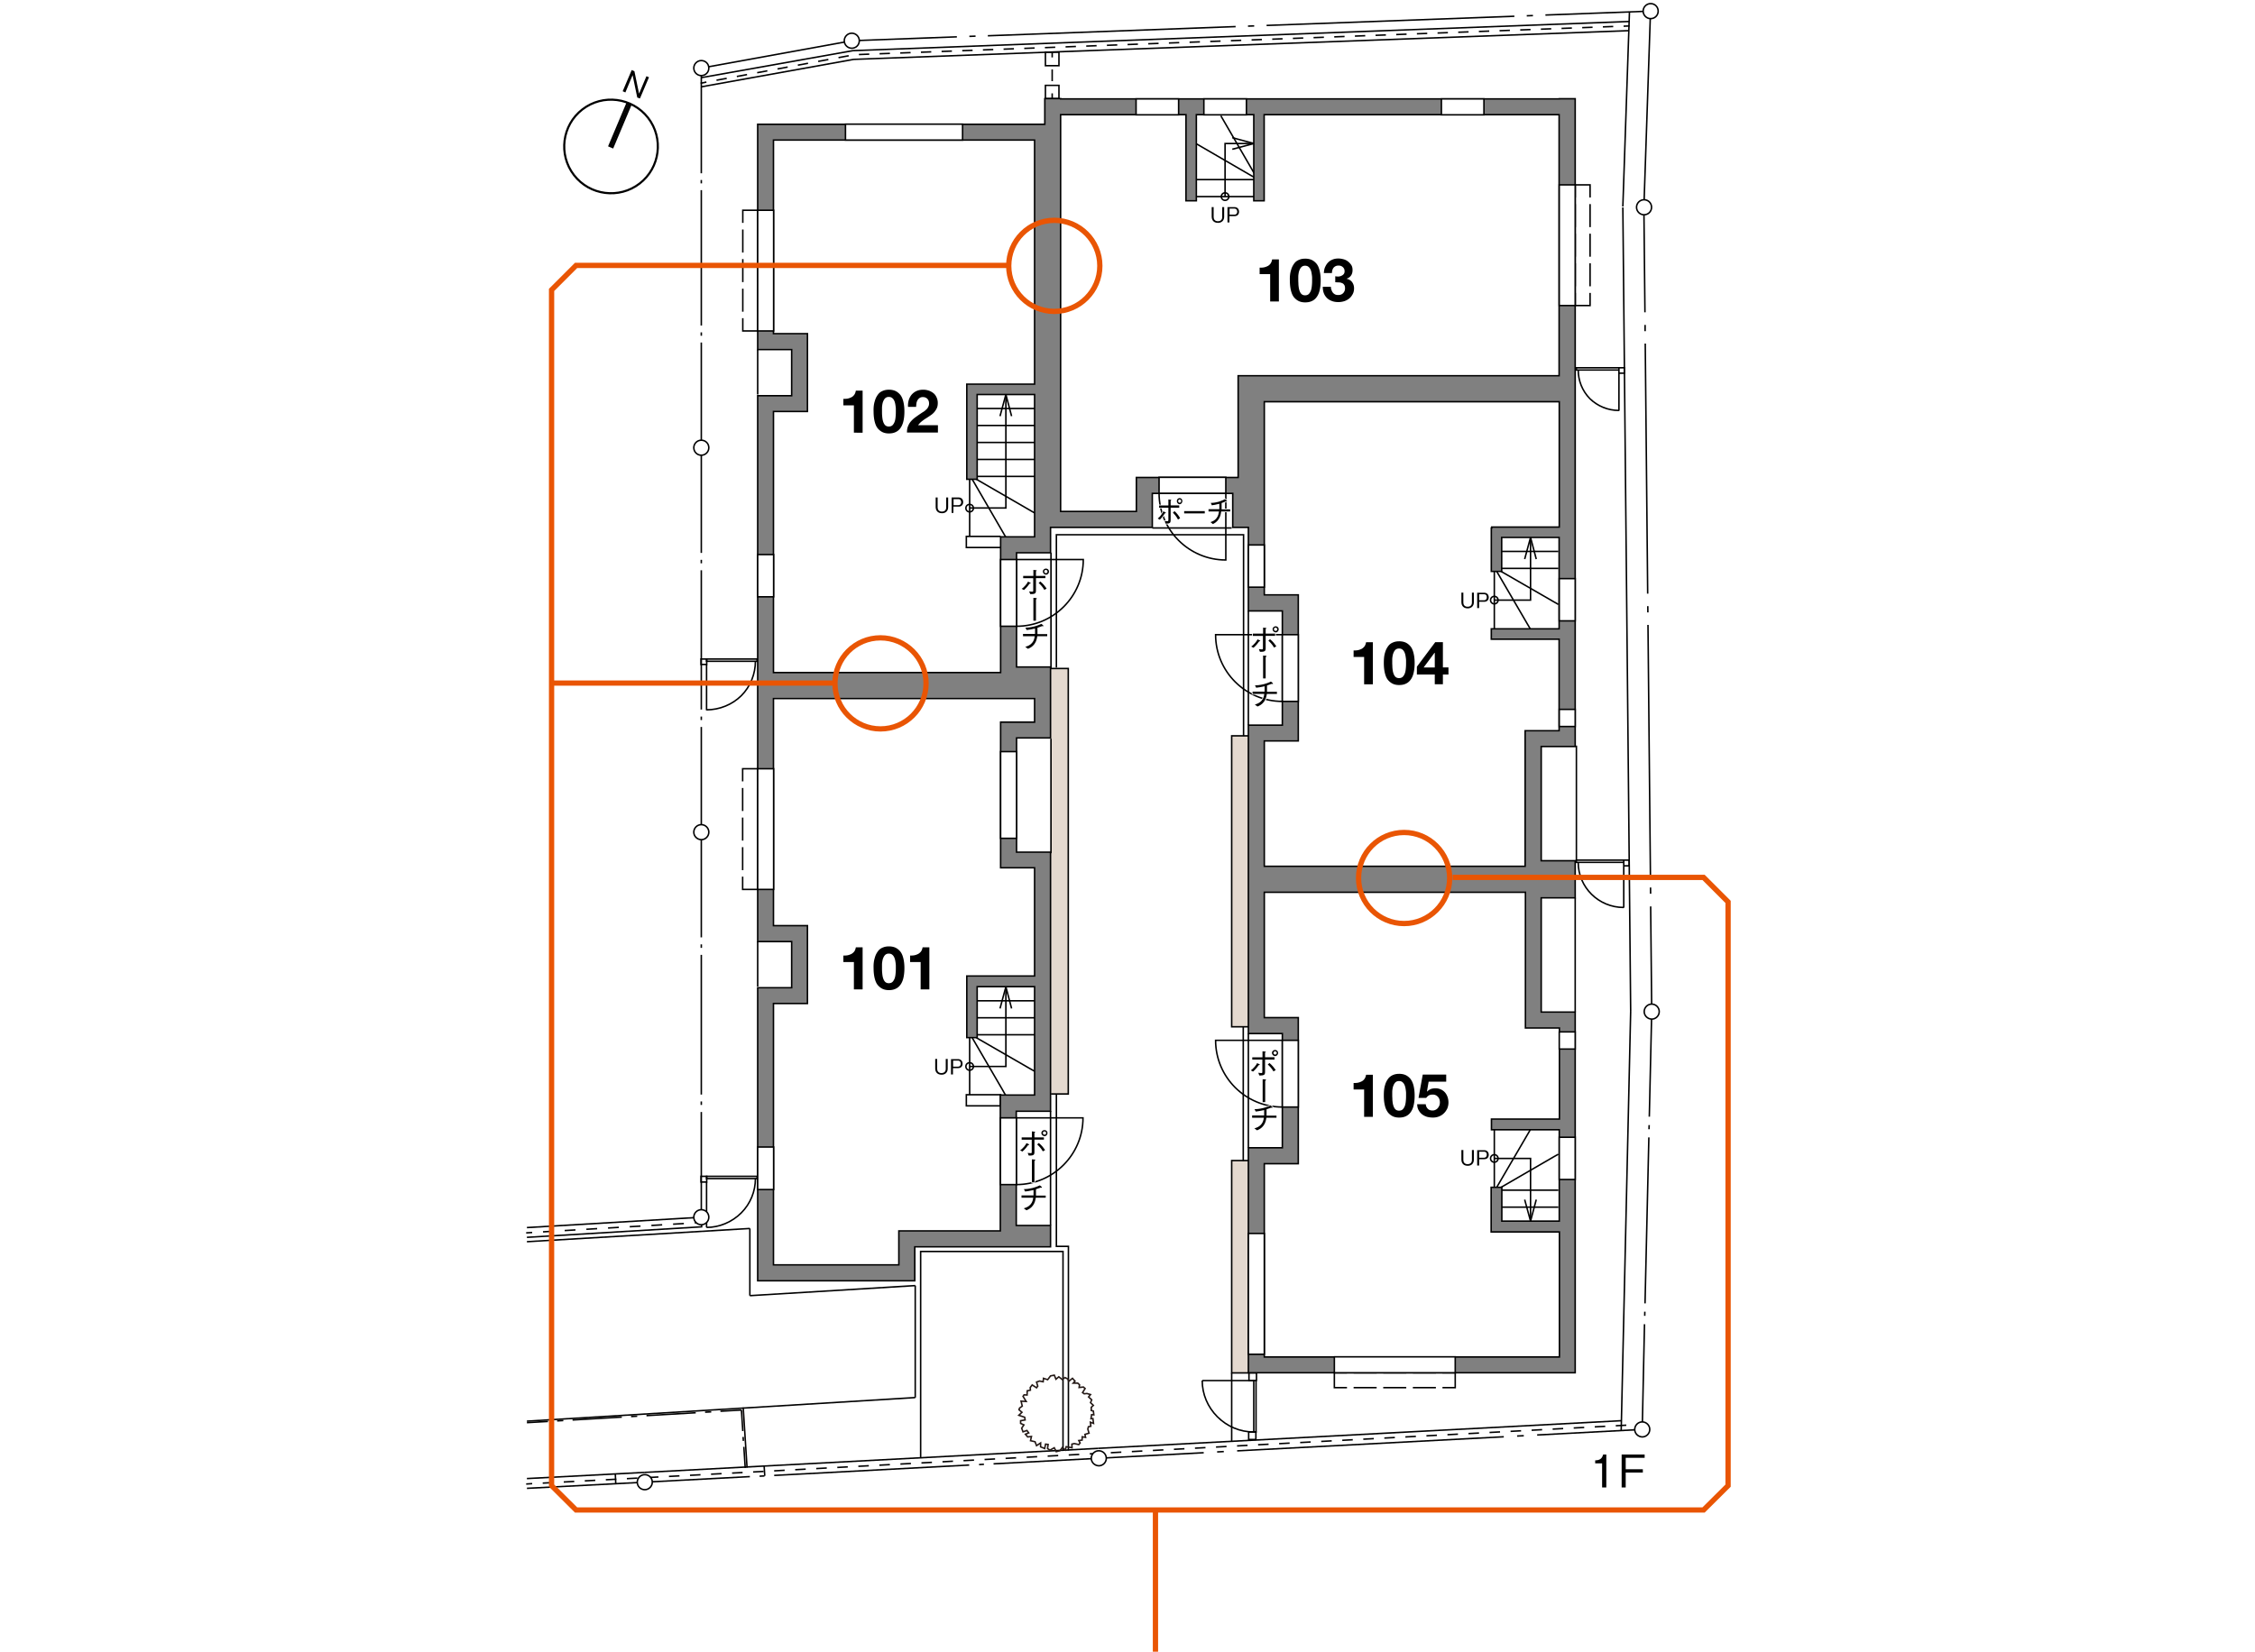 <svg version="1.1" id="レイヤー_1" xmlns="http://www.w3.org/2000/svg" xmlns:xlink="http://www.w3.org/1999/xlink" x="0" y="0" viewBox="0 0 1500 1099" style="enable-background:new 0 0 1500 1099" xml:space="preserve"><style>.st1{fill:none;stroke:#717071;stroke-width:.283;stroke-miterlimit:3.864}.st5{fill:none;stroke:#000;stroke-width:.992}.st6{fill-rule:evenodd;clip-rule:evenodd;fill:none}.st33,.st6,.st8{stroke:#000;stroke-width:.992}.st8{fill:none;stroke-linecap:square}.st33{fill:#fff}.st35{fill:none;stroke:#000;stroke-linecap:square;stroke-dasharray:14.331,5.374}.st35,.st36,.st37{stroke-width:.992}.st36{fill:none;stroke:#000;stroke-linecap:square;stroke-dasharray:14.32,5.37}.st37{fill:#fff;stroke:#fff;stroke-linecap:round;stroke-linejoin:round}.st42,.st43{fill:none;stroke:#e95504;stroke-width:3.516}.st43{stroke:#000;stroke-width:1.417}</style><pattern width="13.1" height="13.7" patternUnits="userSpaceOnUse" id="新規パターンスウォッチ_4" viewBox="0.1 -13.7 13.1 13.7" style="overflow:visible"><path style="fill:none" d="M.1-13.7h13.1V0H.1z"/><path class="st1" d="M3.4-7.3c0-.1.1-.2.1-.3 0-.2-.1-.3-.3-.3-.3 0-.1.6.2.6zM8.5-8.9c.1.1.2.2.2.3v.1-.2M4-13.7c.1.1.2.1.3.1M10.8-12.7l.9.4c-.3 0-.4-.2-.5-.4M7-3.7v-.2C7-4 7-4 6.9-4c.1.1.1.2.1.3zM13.3-3.5c0 .1-.1.1-.1.2h-.1M1.8-1.9l.2-.2v.2M7.3-.4l.2.3v-.2h-.2v.1l.1.1M.2-10.7c0-.1-.1-.1-.1-.1 0-.1.1-.1.1-.1"/></pattern><path d="M699.1 444.8h11.5v283.1h-11.5V444.8zm120.2 44.8h11.5v193.6h-11.5V489.6zm0 282.6h11.5v141.3h-11.5V772.2z" style="fill-rule:evenodd;clip-rule:evenodd;fill:#e4d9cf"/><pattern id="SVGID_1_" xlink:href="#譁ｰ隕上ヱ繧ｿ繝ｼ繝ｳ繧ｹ繧ｦ繧ｩ繝メ_4" patternTransform="matrix(3.5 0 0 3.505 19685.53 16732.965)"/><path style="fill:url(#SVGID_1_)" d="M699.1 444.8v-93.5h131.3v138.3h-3.2V355.8h-124v89z"/><pattern id="SVGID_2_" xlink:href="#譁ｰ隕上ヱ繧ｿ繝ｼ繝ｳ繧ｹ繧ｦ繧ｩ繝メ_4" patternTransform="matrix(3.5 0 0 3.505 19685.53 16732.965)"/><path style="fill:url(#SVGID_2_)" d="M827 683.9h3.4v88.5H827z"/><path class="st5" d="m466.3 57.8 101.6-18.3M466.3 51.7l101-18M567.9 39.5l515.5-19.1M567.3 33.7l516.4-19.4M1083.9 8l-4.4 129.4M1079.5 138l5.2 534.9M1078.4 951.8l6.3-278.9M1078.4 945.3l-348 18.4M830.8 913.5h5v5h-5zM834 918.6h1.5v34.2H834z"/><path class="st5" d="M830.6 952.8h4.8v5h-4.8z"/><path class="st5" d="M799.7 918.6c0 9 3.6 17.6 10.1 24.1s15.1 10.1 24.1 10.1M834 918.6h-34.3M730.4 963.7l-301.9 16M508.7 982l-.4-6.5M409.6 987.3l-.3-6.6M350.5 823.3l116.2-7v-6.4M466.3 782.7h3.8v3.8h-3.8z"/><path class="st5" d="M470 782.7h33.6v1.5H470zM470 786.5v30.2"/><path class="st5" d="M470 816.7c8.6 0 17-3.6 23.1-9.7 6.1-6.1 9.4-14.3 9.4-22.9M466.3 438.5h3.8v3.6h-3.8z"/><path class="st5" d="M470 438.5h33.6v1.5H470zM470 442.1v30.5"/><path class="st5" d="M470 472.3c8.6 0 17-3.4 23.1-9.4 6.1-6.1 9.4-14.5 9.4-23.1M1076.9 244.7h3.6v3.6h-3.6zM1048.6 244.7h28.3v1.5h-28.3zM1076.9 248.3v25"/><path class="st5" d="M1049.8 246c0 7.3 2.7 14.1 7.8 19.3 5.2 5 12 7.8 19.3 7.8M695.4 56.8h9v8.8h-9zM695.4 34.7h9v9h-9zM1080.1 572.3h3.6v3.8h-3.6zM1048.6 572.3h31.5v1.5h-31.5zM1049.8 573.8c0 16.6 13.6 30 30.2 30M1080.1 574.2V604M428.5 979.7l-78 4.1M819.3 913.6v45.5M698.8 815.3v-76"/><path class="st6" d="M699.1 367.7v77.1h11.5v283.1h-11.5m131.7-44.7h-11.5V489.6h11.5m0 423.9h-11.5V772.2h11.5M766.5 351.3h52.8M830.4 406.4v76.1M830.4 763.7v-76M699.1 491.5v76.2M1048.6 496.1v76.2M504 232.5v30"/><path class="st5" d="M707.1 965V832.7h-94.7V970"/><path class="st5" d="M710.7 965.1V829.3h-8V727.9"/><path style="fill:none;stroke:#231815;stroke-width:.992" d="m727.3 938.9.3 2.5-1.5-.1-.4 2.7 1.3-.1.4 3.2-2.1-.8.3 2.7-1.6.3-.4 1.6.8 2.7-2.7.8.4 2-2.2-.4-.1 2.2-2.2.3.9 1.6-.9 1.1-3-.7-1.6.4.1 2.4-3.9-.7-.6 2.2-2-1.6-1.5 2-2.5.7-1.3-2.6-2.9 1.6-1.6-1.1.4-2.7-1.7-.2-.6 2.9-2.7-1.1v-2.6l-2.7 1.8-1-2.6-3-.7.6-2.8-2.5.3-1.5-1.8 2.2-.9-1.2-1.6-2.6.9-.9-2.4 1.5-2.2-2.2-1v-1.8l3-.5-.3-1.8-3.9-1.3 2.1-2-2-1.7.4-1.1 1.8-1.3-.8-3.3 3.4.2-2.1-3.4.7-1 2 .1.1-2.8 2.1-.4-.1-1.8 1.3-1.7 2.9 1.9.8-1.1-.8-2.7 2-.7 2.4.5.2-2.3 2.8.9 1.9-2.5 2.5-.5 1.1 2.7 1.9-1.6 2.3 1.8 1.8-1.3 2 1 .5 1.5 2.5-2 1.7 1.9-1.2 1.3h3l1.2 1.1-.3 1.8 2.9-.3 1.1 1-1.7 2.7 1.1.8 1.8-.2 2.4.7-1.3 1.6 2.1 1.9-.8 1.9 1.9 1.8-1.4 1.3v2.1z"/><path class="st5" d="M702.7 444.2v-88.4h124.5v133.9M827 683.2v89.2M608.8 929.9l-114.4 7M498.8 862.1v-44.7M608.8 855.4v74.5M498.8 817.4l-148.3 8.8M608.8 855.4l-110 6.7M494.4 936.9l-143.9 8.7"/><path class="st6" d="M1047.8 597.4v76M504 626.4v30"/><path class="st8" d="m350.5 820.3 3-.2"/><path style="fill:none;stroke:#000;stroke-width:.992;stroke-linecap:square;stroke-dasharray:6.19,8.254" d="m361.7 819.6 96.8-5.7"/><path class="st8" d="m462.6 813.6 3-.2M466.5 55.3l2.9-.6"/><path style="fill:none;stroke:#000;stroke-width:.992;stroke-linecap:square;stroke-dasharray:5.895,7.861" d="m477.1 53.3 91.2-16.9 508.2-18.9"/><path class="st8" d="m1080.5 17.4 2.9-.1M699.9 34.7v3"/><path style="fill:none;stroke:#000;stroke-width:.992;stroke-linecap:square;stroke-dasharray:6.795,9.061" d="M699.9 46.7v11.4"/><path class="st8" d="M699.9 62.6v3M350.5 987.4l3-.2"/><path style="fill:none;stroke:#000;stroke-width:.992;stroke-linecap:square;stroke-dasharray:6.007,8.009" d="m361.5 986.8 147.2-7.8 326.7-17.6 249.9-13.3"/><path class="st8" d="m1089.3 947.9 3-.1"/><g id="LINE_88_"><path class="st5" d="M466.5 553.7v-70"/><path style="fill:none;stroke:#000;stroke-width:.992;stroke-dasharray:2.317,4.633" d="M466.5 479.1v-4.7"/><path style="fill:none;stroke:#000;stroke-width:.992;stroke-dasharray:92.661,4.633,2.317,4.633" d="M466.5 472.1V370.2"/><path class="st5" d="M466.5 367.9v-70"/></g><path style="fill:none;stroke:#000;stroke-width:.992;stroke-dasharray:78.488" d="m428.9 986.2-78.4 4.1" id="LINE_84_"/><g id="LINE_83_"><path class="st5" d="m730.8 970.3-69.9 3.7"/><path style="fill:none;stroke:#000;stroke-width:.992;stroke-dasharray:3.247,6.495" d="m654.5 974.3-6.5.4"/><path style="fill:none;stroke:#000;stroke-width:.992;stroke-dasharray:129.893,6.495,3.247,6.495" d="M644.7 974.8 502 982.4"/><path class="st5" d="m498.8 982.5-69.9 3.7"/></g><g id="LINE_82_"><path class="st5" d="m1092.4 951.1-69.9 3.7"/><path style="fill:none;stroke:#000;stroke-width:.992;stroke-dasharray:4.441,8.881" d="m1013.6 955.3-8.9.4"/><path style="fill:none;stroke:#000;stroke-width:.992;stroke-dasharray:177.621,8.881,4.441,8.881" d="m1000.3 956-195.1 10.3"/><path class="st5" d="m800.7 966.6-69.9 3.7"/></g><g id="LINE_81_"><path class="st5" d="m1098.7 673.1-1.6 69.9"/><path style="fill:none;stroke:#000;stroke-width:.992;stroke-dasharray:2.762,5.524" d="m1097 748.6-.2 5.5"/><path style="fill:none;stroke:#000;stroke-width:.992;stroke-dasharray:110.478,5.524,2.762,5.524" d="m1096.8 756.8-2.8 121.5"/><path class="st5" d="m1093.9 881.1-1.5 70"/></g><g id="LINE_80_"><path class="st5" d="m1093.5 137.9.7 69.9"/><path style="fill:none;stroke:#000;stroke-width:.992;stroke-dasharray:4.16,8.321" d="M1094.3 216.2v8.3"/><path style="fill:none;stroke:#000;stroke-width:.992;stroke-dasharray:166.412,8.321,4.16,8.321" d="m1094.4 228.6 3.6 370.3"/><path class="st5" d="m1098 603.1.7 70"/></g><path style="fill:none;stroke:#000;stroke-width:.992;stroke-dasharray:130.524" d="m1097.9 7.4-4.4 130.5" id="LINE_79_"/><g id="LINE_78_"><path class="st5" d="m566.6 27.1 69.9-2.6"/><path style="fill:none;stroke:#000;stroke-width:.992;stroke-dasharray:4.123,8.246" d="m644.8 24.2 8.2-.3"/><path style="fill:none;stroke:#000;stroke-width:.992;stroke-dasharray:164.929,8.246,4.123,8.246" d="m657.1 23.8 366.8-13.6"/><path class="st5" d="m1028 10 69.9-2.6"/></g><path style="fill:none;stroke:#000;stroke-width:.992;stroke-dasharray:101.765" d="m466.5 45.3 100.1-18.2" id="LINE_77_"/><g id="LINE_76_"><path class="st5" d="M466.5 297.9v-70"/><path style="fill:none;stroke:#000;stroke-width:.992;stroke-dasharray:2.252,4.504" d="M466.5 223.4v-4.5"/><path style="fill:none;stroke:#000;stroke-width:.992;stroke-dasharray:90.082,4.504,2.252,4.504" d="M466.5 216.6v-99.1"/><path class="st5" d="M466.5 115.3v-70"/></g><g id="LINE_75_"><path class="st5" d="M466.5 809.9v-70"/><path style="fill:none;stroke:#000;stroke-width:.992;stroke-dasharray:2.324,4.648" d="M466.5 735.2v-4.6"/><path style="fill:none;stroke:#000;stroke-width:.992;stroke-dasharray:92.963,4.648,2.324,4.648" d="M466.5 728.3V626"/><path class="st5" d="M466.5 623.7v-70"/></g><path style="fill:none;stroke:#000;stroke-width:.992;stroke-dasharray:116.146" d="m350.5 816.8 116-6.9" id="LINE_74_"/><path class="st33" d="M461.5 45.3c0-2.7 2.2-5 5-5s5 2.2 5 5-2.2 5-5 5-5-2.3-5-5z" id="CIRCLE_20_"/><path class="st33" d="M561.6 27.1c0-2.7 2.2-5 5-5 2.7 0 5 2.2 5 5s-2.2 5-5 5c-2.7 0-5-2.2-5-5z" id="CIRCLE_19_"/><path class="st33" d="M1093 7.4c0-2.7 2.2-5 5-5s5 2.2 5 5-2.2 5-5 5-5-2.3-5-5z" id="CIRCLE_18_"/><path class="st33" d="M1088.6 137.9c0-2.7 2.2-5 5-5s5 2.2 5 5-2.2 5-5 5-5-2.3-5-5z" id="CIRCLE_17_"/><path class="st33" d="M1093.7 673.1c0-2.7 2.2-5 5-5 2.7 0 5 2.2 5 5 0 2.7-2.2 5-5 5-2.8-.1-5-2.3-5-5z" id="CIRCLE_16_"/><path class="st33" d="M1087.4 951.1c0-2.7 2.2-5 5-5 2.7 0 5 2.2 5 5 0 2.7-2.2 5-5 5-2.8-.1-5-2.3-5-5z" id="CIRCLE_15_"/><path class="st33" d="M725.9 970.3c0-2.7 2.2-5 5-5 2.7 0 5 2.2 5 5 0 2.7-2.2 5-5 5-2.8-.1-5-2.3-5-5z" id="CIRCLE_14_"/><path class="st33" d="M423.9 986.2c0-2.7 2.2-5 5-5s5 2.2 5 5c0 2.7-2.2 5-5 5s-5-2.2-5-5z" id="CIRCLE_13_"/><path class="st33" d="M461.5 809.9c0-2.7 2.2-5 5-5s5 2.2 5 5c0 2.7-2.2 5-5 5s-5-2.3-5-5z" id="CIRCLE_8_"/><path class="st33" d="M461.5 553.7c0-2.7 2.2-5 5-5 2.7 0 5 2.2 5 5 0 2.7-2.2 5-5 5-2.8-.1-5-2.3-5-5z" id="CIRCLE_7_"/><path class="st33" d="M461.5 297.9c0-2.7 2.2-5 5-5s5 2.2 5 5c0 2.7-2.2 5-5 5s-5-2.3-5-5z" id="CIRCLE_6_"/><path class="st5" d="m834.1 95.5-14.4-3.9" id="LINE_68_"/><path class="st5" d="m834.1 95.5-14.4 3.8" id="LINE_67_"/><path class="st5" d="m669.1 262.5-3.9 14.4" id="LINE_66_"/><path class="st5" d="m669.1 262.5 3.8 14.4" id="LINE_65_"/><path class="st5" d="M645 335.6c-1.4 0-2.5 1.1-2.5 2.5s1.1 2.5 2.5 2.5 2.5-1.1 2.5-2.5-1.1-2.5-2.5-2.5z" id="CIRCLE_5_"/><path class="st5" d="M669.1 262.5V338H645" id="LINE_64_"/><path class="st5" d="m646.7 318.9 22.2 38.3" id="LINE_63_"/><path class="st5" d="m649.5 318.9 38.7 22.4" id="LINE_62_"/><path class="st5" d="M645 318.9v38" id="LINE_61_"/><path class="st5" d="M650 317h38.2" id="LINE_60_"/><path class="st5" d="M650 305.7h38.2" id="LINE_59_"/><path class="st5" d="M650 294.4h38.2" id="LINE_58_"/><path class="st5" d="M650 283.1h38.2" id="LINE_57_"/><path class="st5" d="M650 271.8h38.2" id="LINE_56_"/><path class="st5" d="M665.6 356.9h-22.8v7.4h22.8" id="LINE_55_"/><path class="st5" d="m1018.1 357.6-3.9 14.4" id="LINE_54_"/><path class="st5" d="m1018.1 357.6 3.8 14.4" id="LINE_53_"/><path class="st5" d="M994 396.8c-1.4 0-2.5 1.1-2.5 2.5s1.1 2.5 2.5 2.5 2.5-1.1 2.5-2.5-1.1-2.5-2.5-2.5z" id="CIRCLE_4_"/><path class="st5" d="M1018.1 357.6v41.7H994" id="LINE_52_"/><path class="st5" d="m995.6 380.2 20.3 34.8 1 1.7 1 1.7" id="LINE_51_"/><path class="st5" d="M999 378.2h37.6" id="LINE_50_"/><path class="st5" d="M999 366.9h37.6" id="LINE_49_"/><path class="st5" d="M994 380.2v38.2" id="LINE_48_"/><path class="st5" d="m1036.6 402.2-1.1-.7-1.8-1-35.2-20.3" id="LINE_47_"/><path class="st5" d="m1018.1 812.5-3.9-14.3" id="LINE_46_"/><path class="st5" d="m1018.1 812.5 3.8-14.3" id="LINE_45_"/><path class="st5" d="M994 773.3c-1.4 0-2.5-1.1-2.5-2.5s1.1-2.5 2.5-2.5 2.5 1.1 2.5 2.5-1.1 2.5-2.5 2.5z" id="CIRCLE_3_"/><path class="st5" d="M1018.1 812.5v-41.7H994" id="LINE_44_"/><path class="st5" d="m995.6 790 20.3-34.8 1-1.7 1-1.8" id="LINE_43_"/><path class="st5" d="M999 791.9h37.6" id="LINE_42_"/><path class="st5" d="M999 803.2h37.6" id="LINE_41_"/><path class="st5" d="M994 790v-38.3" id="LINE_40_"/><path class="st5" d="m1036.6 768-1.1.6-1.8 1-35.2 20.4" id="LINE_39_"/><path class="st5" d="m669.1 656.6-3.9 14.4" id="LINE_38_"/><path class="st5" d="m669.1 656.6 3.8 14.4" id="LINE_37_"/><path class="st5" d="M645 707.1c-1.4 0-2.5 1.1-2.5 2.5s1.1 2.5 2.5 2.5 2.5-1.1 2.5-2.5-1.1-2.5-2.5-2.5z" id="CIRCLE_2_"/><path class="st5" d="M642.8 728.4h22.8v7.4h-22.8z" id="LINE_36_"/><path class="st5" d="M669.1 656.6v53H645" id="LINE_35_"/><path class="st5" d="m646.7 690.5 20.2 34.7 1 1.8 1 1.7" id="LINE_34_"/><path class="st5" d="m649.5 690.5 35.2 20.3 1.8 1 1.7 1" id="LINE_33_"/><path class="st5" d="M650 688.5h38.2" id="LINE_32_"/><path class="st5" d="M650 677.2h38.2" id="LINE_31_"/><path class="st5" d="M645 690.5v37.9" id="LINE_30_"/><path class="st5" d="M650 665.9h38.2" id="LINE_29_"/><path class="st5" d="M834.1 95.5h-19.2v35.3" id="LINE_28_"/><path class="st5" d="m834.1 117.9-34.8-20.2-1.7-1-1.8-1" id="LINE_27_"/><path class="st5" d="M834.1 130.8h-38.3" id="LINE_26_"/><path class="st5" d="M834.1 119.5h-38.3" id="LINE_25_"/><path class="st5" d="m812.1 77 .6 1.1 1 1.7 20.4 35.2" id="LINE_24_"/><path class="st5" d="M814.9 128.3c-1.4 0-2.5 1.1-2.5 2.5s1.1 2.5 2.5 2.5 2.5-1.1 2.5-2.5-1.1-2.5-2.5-2.5z" id="CIRCLE_1_"/><path d="M1047.8 684v-10.6h-22.6v-76h22.6v-24.7h-22.6v-76h22.6v-431h-10.6v.1H705.5v-.2H695v17.1H504v149.9h22.6v30.7H504v363.2h22.6v30.7H504v195h104.5v-22.6h90.3v-14.2H676v-76h22.8V567h-22.6v-76h22.6v-47.2h-22.6v-76h22.6v-16.9h67.7v-22.6H820v22.6h10.4v55.6H853v76h-22.6v205.2H853v76h-22.6v149.7h217.4V684zM688.2 464.8v15.7h-22.6v96.9h22.6v72h-45.1v41h6.9v-33.9h38.2v72.1h-22.8V819h-67.5v22.6h-83.4V667.7h22.6v-51.8h-22.6V464.8h173.7zm0-209.2h-45.1v63.3h6.9v-56.4h38.2v94.7h-22.6v90.3H514.5V273.8h22.6V222h-22.6V93.2h173.7v162.4zm135.4-5.6v67.7h-67.7v22.6h-50.4v-264h83.4v57.3h6.9V76.3H834v57.3h6.9V76.3h196.2V250H823.6zM841 493h22.6v-97.2H841V267.3h196.2v83.4h-44.9v.6h-.3v28.9h6.9v-22.6h38.2v60.8H992v6.9h45.1v60.9h-22.6v90.2H841V493zm196.2 251.6h-45.1v7.1h45.1v60.8H999V790h-7.1v29.7h45.4v83.2H841V774.3h22.6v-97.2H841v-83.4h173.7V684h22.6v60.6z" style="fill:gray;stroke:#000;stroke-width:.992"/><path class="st8" d="M960 923.3h8v-9.9h-8"/><path class="st35" d="M954.7 913.4h-56.5"/><path class="st8" d="M895.5 913.4h-7.9v9.9h7.9"/><path class="st35" d="M900.9 923.3h56.4"/><path class="st8" d="M504 519.4v-7.9h-10v7.9"/><path class="st36" d="M494 524.8v56.3"/><path class="st8" d="M494 583.8v8h10v-8"/><path class="st36" d="M504 578.5v-56.4"/><path class="st8" d="M504 147.8v-7.9h-9.9v7.9"/><path class="st36" d="M494.1 153.2v56.4"/><path class="st8" d="M494.1 212.2v8h9.9v-8"/><path class="st36" d="M504 206.9v-56.4"/><path class="st8" d="M1057.7 130.9V123h-9.9v7.9"/><path class="st36" d="M1047.8 136.3v56.4"/><path class="st8" d="M1047.8 195.4v7.9h9.9v-7.9"/><path class="st36" d="M1057.7 190v-56.4"/><path class="st33" d="M665.5 743.8h10.6v44.4h-10.6z" id="POLYLINE_6_"/><path class="st5" d="M676 743.8h44.4c0 24.5-19.9 44.4-44.4 44.4" id="LINE_23_"/><path class="st33" d="M665.6 372.3h10.6v44.4h-10.6z" id="POLYLINE_5_"/><path class="st5" d="M676.2 372.3h44.4c0 24.5-19.9 44.4-44.4 44.4" id="LINE_22_"/><path class="st33" d="M771 317.6h44.4v10.6H771z" id="POLYLINE_4_"/><path class="st5" d="M815.4 328.2v44.4c-24.5 0-44.4-19.9-44.4-44.4" id="LINE_21_"/><path class="st33" d="M853 422.3h10.6v44.4H853z" id="POLYLINE_3_"/><path class="st5" d="M853 422.3h-44.4c0 24.5 19.9 44.4 44.4 44.4" id="LINE_20_"/><path class="st33" d="M853 692.2h10.6v44.4H853z" id="POLYLINE_1_"/><path class="st5" d="M853 692.2h-44.4c0 24.5 19.9 44.4 44.4 44.4" id="LINE_19_"/><path class="st33" d="M504 511.5h10.6v80.3H504z" id="LINE_18_"/><path class="st33" d="M958.8 65.8h28.3v10.6h-28.3z" id="LINE_17_"/><path class="st33" d="M800.8 65.8h28.3v10.6h-28.3z" id="LINE_16_"/><path class="st33" d="M755.7 65.8H784v10.6h-28.3z" id="LINE_15_"/><path class="st33" d="M1037.2 385h10.6v28.1h-10.6z" id="LINE_14_"/><path class="st33" d="M830.4 362.6H841v28.1h-10.6z" id="LINE_13_"/><path class="st33" d="M830.4 820.7H841v80.4h-10.6z" id="LINE_12_"/><path class="st33" d="M665.6 500.1h10.6v57.7h-10.6z" id="LINE_11_"/><path class="st33" d="M562.4 82.6h77.9v10.6h-77.9z" id="LINE_10_"/><path class="st33" d="M504 369h10.6v28.1H504z" id="LINE_9_"/><path class="st33" d="M1037.2 756.7h10.6v28.1h-10.6z" id="LINE_8_"/><path class="st33" d="M887.6 902.8H968v10.6h-80.4z" id="LINE_7_"/><path class="st33" d="M504 763.2h10.6v28.3H504z" id="LINE_6_"/><path class="st33" d="M1037.2 123h10.6v80.3h-10.6z" id="LINE_5_"/><path class="st33" d="M504 139.9h10.6v80.3H504z" id="LINE_4_"/><path class="st33" d="M1037.2 472h10.6v11.4h-10.6z" id="LINE_3_"/><path class="st33" d="M1037.2 686.6h10.6V698h-10.6z" id="LINE_1_"/><path class="st37" d="M770.1 345c.6-.5 1.3-1 2.3-2.4 1-1.3 1.2-1.8 1.4-2.4l1.4.7c.1 0 .3.2.3.3 0 .3-.3.3-.6.3-.5.8-2 3-3.4 4.3l-1.4-.8zm7.1-7.2H771v-1.5h6.2v-4l1.5.2c.3 0 .4.1.4.2s0 .2-.4.5v3.1h5.7v1.5h-5.7v8c0 1.3 0 2.2-1.5 2.5-.5.1-1.4.1-1.9.1l-.6-1.8c.4 0 1.2.2 1.8.2.5 0 .7-.1.7-.9v-8.1zm4.1 2.3c1.8 1.6 3 3.4 3.7 4.7l-1.4.9c-1.2-2.3-2.6-3.8-3.4-4.6l1.1-1zm1.5-6.7c0-1.2.9-2 1.9-2 1 0 1.8.9 1.8 2s-.8 2.1-1.8 2.1c-1.1 0-1.9-1-1.9-2.1zm2.9 0c0-.6-.4-1.1-1-1.1-.5 0-1 .4-1 1.1 0 .6.4 1.1 1 1.1s1-.5 1-1.1zM787.7 341.6v-1.5h13.7v1.5h-13.7zM818.3 338.8v1.5h-6c-.2 1.7-.5 3.4-1.7 5.2-1.2 1.8-2.6 2.6-3.8 3.2l-1.6-1.3c1.4-.5 2.8-1 4-2.6 1.2-1.5 1.4-3.1 1.7-4.5h-7v-1.5h7.2V335.2c-2.4.6-3.5.8-5 1l-.7-1.6c1.4 0 2.8-.1 5.4-.8 2.2-.7 3.3-1.3 4.1-1.7l1.1 1s.2.2.2.4c0 .1-.2.2-.3.2-.1 0-.2 0-.5-.1-1.3.5-1.6.7-2.8 1.1v4.2h5.7zM832.3 430.2c.7-.5 1.4-1 2.6-2.4 1.1-1.3 1.3-1.8 1.6-2.4l1.5.7c.1 0 .3.2.3.3 0 .3-.4.3-.7.3-.5.8-2.2 3-3.8 4.3l-1.5-.8zm7.9-7.1h-6.8v-1.5h6.8v-4l1.7.2c.3 0 .5.1.5.2s0 .2-.5.5v3.1h6.3v1.5h-6.3v8c0 1.3 0 2.2-1.7 2.5-.5.1-1.5.1-2.1.1l-.7-1.8c.4 0 1.3.2 2 .2.6 0 .7-.1.7-.9v-8.1zm4.6 2.2c2 1.6 3.3 3.4 4.2 4.7l-1.5.9c-1.3-2.3-2.9-3.8-3.8-4.6l1.1-1zm1.7-6.6c0-1.2 1-2 2.1-2s2 .9 2 2-.9 2.1-2 2.1c-1.2-.1-2.1-1-2.1-2.1zm3.1 0c0-.6-.5-1.1-1.1-1.1-.6 0-1.1.4-1.1 1.1 0 .6.5 1.1 1.1 1.1.7 0 1.1-.5 1.1-1.1zM840.2 451.3v-15.1l1.3.1c.6 0 .9 0 .9.3 0 .1 0 .2-.1.3l-.4.4v14.1h-1.7zM849.4 460.2v1.5h-6.7c-.3 1.7-.6 3.4-1.9 5.2-1.3 1.8-2.9 2.6-4.3 3.2l-1.8-1.3c1.6-.5 3.1-1 4.5-2.6 1.3-1.5 1.6-3.1 1.8-4.5h-7.8v-1.5h8V456.6c-2.6.6-3.9.8-5.6 1l-.8-1.6c1.6 0 3.1-.1 6-.8 2.5-.7 3.7-1.3 4.6-1.7l1.2 1s.2.2.2.4c0 .1-.2.2-.3.2-.1 0-.3 0-.6-.1-1.4.5-1.8.7-3.1 1.1v4.2h6.6zM679.6 391.8c.7-.5 1.4-1 2.6-2.4 1.1-1.3 1.3-1.8 1.6-2.4l1.5.7c.1 0 .3.2.3.3 0 .3-.4.3-.7.3-.5.8-2.2 3-3.8 4.3l-1.5-.8zm7.8-7.1h-6.8v-1.5h6.8v-4l1.7.2c.3 0 .5.1.5.2s0 .2-.5.5v3.1h6.3v1.5h-6.3v8c0 1.3 0 2.2-1.7 2.5-.5.1-1.5.1-2.1.1l-.7-1.8c.4 0 1.3.2 2 .2.6 0 .7-.1.7-.9v-8.1zm4.6 2.2c2 1.6 3.3 3.4 4.2 4.7l-1.5.9c-1.3-2.3-2.9-3.8-3.8-4.6l1.1-1zm1.7-6.6c0-1.2 1-2 2.1-2s2 .9 2 2-.9 2.1-2 2.1c-1.2-.1-2.1-1-2.1-2.1zm3.1 0c0-.6-.5-1.1-1.1-1.1-.6 0-1.1.4-1.1 1.1 0 .6.5 1.1 1.1 1.1.7 0 1.1-.5 1.1-1.1zM687.4 412.9v-15.1l1.3.1c.6 0 .9 0 .9.3 0 .1 0 .2-.1.3l-.4.4V413h-1.7zM696.6 421.8v1.5H690c-.3 1.7-.6 3.4-1.9 5.2-1.3 1.8-2.9 2.6-4.3 3.2l-1.8-1.3c1.6-.5 3.1-1 4.5-2.6 1.3-1.5 1.6-3.1 1.8-4.5h-7.8v-1.5h8V418.2c-2.6.6-3.9.8-5.6 1l-.8-1.6c1.6 0 3.1-.1 6-.8 2.5-.7 3.7-1.3 4.6-1.7l1.2 1s.2.2.2.4c0 .1-.2.2-.3.2s-.3 0-.6-.1c-1.4.5-1.8.7-3.1 1.1v4.2h6.5zM832 712.2c.7-.5 1.4-1 2.6-2.4 1.1-1.3 1.3-1.8 1.6-2.4l1.5.7c.1 0 .3.2.3.3 0 .3-.4.3-.7.3-.5.8-2.2 3-3.8 4.3l-1.5-.8zm7.8-7.2H833v-1.5h6.8v-4l1.7.2c.3 0 .5.1.5.2s0 .2-.5.5v3.1h6.3v1.5h-6.3v8c0 1.3 0 2.2-1.7 2.5-.5.1-1.5.1-2.1.1l-.7-1.8c.4 0 1.3.2 2 .2.6 0 .7-.1.7-.9V705zm4.6 2.2c2 1.6 3.3 3.4 4.2 4.7l-1.5.9c-1.3-2.3-2.9-3.8-3.8-4.6l1.1-1zm1.7-6.6c0-1.2 1-2 2.1-2s2 .9 2 2-.9 2.1-2 2.1c-1.2 0-2.1-1-2.1-2.1zm3.2 0c0-.6-.5-1.1-1.1-1.1-.6 0-1.1.4-1.1 1.1 0 .6.5 1.1 1.1 1.1.6 0 1.1-.5 1.1-1.1zM839.9 733.2v-15.1l1.3.1c.6 0 .9 0 .9.3 0 .1 0 .2-.1.3l-.4.4v14.1h-1.7zM849.1 742.2v1.5h-6.7c-.3 1.7-.6 3.4-1.9 5.2-1.3 1.8-2.9 2.6-4.3 3.2l-1.8-1.3c1.6-.5 3.1-1 4.5-2.6 1.3-1.5 1.6-3.1 1.8-4.5h-7.8v-1.5h8V738.6c-2.6.6-3.9.8-5.6 1l-.8-1.6c1.6 0 3.1-.1 6-.8 2.5-.7 3.7-1.3 4.6-1.7l1.2 1s.2.2.2.4c0 .1-.2.2-.3.2-.1 0-.3 0-.6-.1-1.4.5-1.8.7-3.1 1.1v4.2h6.6zM678.6 765.4c.7-.5 1.4-1 2.6-2.4 1.1-1.3 1.3-1.8 1.6-2.4l1.5.7c.1 0 .3.2.3.3 0 .3-.4.3-.7.3-.5.8-2.2 3-3.8 4.3l-1.5-.8zm7.8-7.1h-6.8v-1.5h6.8v-4l1.7.2c.3 0 .5.1.5.2s0 .2-.5.5v3.1h6.3v1.5h-6.3v8c0 1.3 0 2.2-1.7 2.5-.5.1-1.5.1-2.1.1l-.7-1.8c.4 0 1.3.2 2 .2.6 0 .7-.1.7-.9v-8.1zm4.6 2.2c2 1.6 3.3 3.4 4.2 4.7l-1.5.9c-1.3-2.3-2.9-3.8-3.8-4.6l1.1-1zm1.7-6.6c0-1.2 1-2 2.1-2s2 .9 2 2-.9 2.1-2 2.1c-1.2-.1-2.1-1-2.1-2.1zm3.2 0c0-.6-.5-1.1-1.1-1.1-.6 0-1.1.4-1.1 1.1 0 .6.5 1.1 1.1 1.1.6 0 1.1-.5 1.1-1.1zM686.4 786.5v-15.1l1.3.1c.6 0 .9 0 .9.3 0 .1 0 .2-.1.3l-.4.4v14.1h-1.7zM695.6 795.4v1.5H689c-.3 1.7-.6 3.4-1.9 5.2-1.3 1.8-2.9 2.6-4.3 3.2L681 804c1.6-.5 3.1-1 4.5-2.6 1.3-1.5 1.6-3.1 1.8-4.5h-7.8v-1.5h8V791.8c-2.6.6-3.9.8-5.6 1l-.8-1.6c1.6 0 3.1-.1 6-.8 2.5-.7 3.7-1.3 4.6-1.7l1.2 1s.2.2.2.4c0 .1-.2.2-.3.2s-.3 0-.6-.1c-1.4.5-1.8.7-3.1 1.1v4.2h6.5z"/><path style="fill:none;stroke:#040000;stroke-width:.992;stroke-linecap:round;stroke-linejoin:round;stroke-miterlimit:10" d="m494.4 936.9 2.5 39.2"/><path class="st5" d="m493.2 938.2-14 .8"/><path style="fill:none;stroke:#000;stroke-width:.992;stroke-dasharray:4.105,6.157" d="m473.1 939.4-7.2.4"/><path style="fill:none;stroke:#000;stroke-width:.992;stroke-dasharray:32.837,6.157,4.105,6.157" d="m462.8 940-95.2 5.6"/><path class="st5" d="m364.5 945.8-14 .8M493.2 938.2l.9 14"/><path style="fill:none;stroke:#000;stroke-width:.992;stroke-dasharray:2.641,3.961" d="m494.3 956.1.3 4.6"/><path class="st5" d="m494.8 962.7.9 14"/><g id="TEXT_13_"><path d="M626.6 341.5c-3.8 0-4.2-3.1-4.2-4V331h1.3v6.7c0 1.3.8 2.7 2.8 2.7 2.7 0 2.9-2.1 2.9-2.7V331h1.3v6.5c0 2.2-1.4 4-4.1 4zM637.7 337.1h-3.5v4.2H633V331h4.7c1.7 0 3 1.1 3 3.1 0 1.7-1.1 3-3 3zm-.1-5h-3.3v4h3.3c1.3 0 1.8-1 1.8-2-.1-1.2-.7-2-1.8-2z"/></g><g id="TEXT_12_"><path d="M976.3 404.8c-3.8 0-4.2-3.1-4.2-4v-6.5h1.3v6.7c0 1.3.8 2.7 2.8 2.7 2.7 0 2.9-2.1 2.9-2.7v-6.7h1.3v6.5c0 2.2-1.5 4-4.1 4zM987.4 400.4h-3.5v4.2h-1.3v-10.2h4.7c1.7 0 3 1.1 3 3.1 0 1.6-1.1 2.9-2.9 2.9zm-.2-5h-3.3v4h3.3c1.3 0 1.8-1 1.8-2 0-1.3-.6-2-1.8-2z"/></g><g id="TEXT_11_"><path d="M976.3 775.7c-3.8 0-4.2-3.1-4.2-4v-6.5h1.3v6.7c0 1.3.8 2.7 2.8 2.7 2.7 0 2.9-2.1 2.9-2.7v-6.7h1.3v6.5c0 2.2-1.4 4-4.1 4zM987.4 771.3h-3.5v4.2h-1.3v-10.2h4.7c1.7 0 3 1.1 3 3.1 0 1.6-1 2.9-2.9 2.9zm-.2-5h-3.3v4h3.3c1.3 0 1.8-1 1.8-2 0-1.2-.6-2-1.8-2z"/></g><g id="TEXT_10_"><path d="M626.3 715.1c-3.8 0-4.2-3.1-4.2-4v-6.5h1.3v6.7c0 1.3.8 2.7 2.8 2.7 2.7 0 2.9-2.1 2.9-2.7v-6.7h1.3v6.5c0 2.2-1.4 4-4.1 4zM637.4 710.7h-3.5v4.2h-1.3v-10.2h4.7c1.7 0 3 1.1 3 3.1 0 1.6-1 2.9-2.9 2.9zm-.1-5H634v4h3.3c1.3 0 1.8-1 1.8-2-.1-1.3-.7-2-1.8-2z"/></g><g id="TEXT_9_"><path d="M810.2 148.3c-3.8 0-4.2-3.1-4.2-4v-6.5h1.3v6.7c0 1.3.8 2.7 2.8 2.7 2.7 0 2.9-2.1 2.9-2.7v-6.7h1.3v6.5c0 2.1-1.4 4-4.1 4zM821.3 143.8h-3.5v4.2h-1.3v-10.2h4.7c1.7 0 3 1.1 3 3.1 0 1.6-1 2.9-2.9 2.9zm-.1-5h-3.3v4h3.3c1.3 0 1.8-1 1.8-2-.1-1.2-.7-2-1.8-2z"/></g><path d="M770.1 345c.6-.5 1.3-1 2.3-2.4 1-1.3 1.2-1.8 1.4-2.4l1.4.7c.1 0 .3.2.3.3 0 .3-.3.3-.6.3-.5.8-2 3-3.4 4.3l-1.4-.8zm7.1-7.2H771v-1.5h6.2v-4l1.5.2c.3 0 .4.1.4.2s0 .2-.4.5v3.1h5.7v1.5h-5.7v8c0 1.3 0 2.2-1.5 2.5-.5.1-1.4.1-1.9.1l-.6-1.8c.4 0 1.2.2 1.8.2.5 0 .7-.1.7-.9v-8.1zm4.1 2.3c1.8 1.6 3 3.4 3.7 4.7l-1.4.9c-1.2-2.3-2.6-3.8-3.4-4.6l1.1-1zm1.5-6.7c0-1.2.9-2 1.9-2 1 0 1.8.9 1.8 2s-.8 2.1-1.8 2.1c-1.1 0-1.9-1-1.9-2.1zm2.9 0c0-.6-.4-1.1-1-1.1-.5 0-1 .4-1 1.1 0 .6.4 1.1 1 1.1s1-.5 1-1.1zM787.7 341.6v-1.5h13.7v1.5h-13.7zM818.3 338.8v1.5h-6c-.2 1.7-.5 3.4-1.7 5.2-1.2 1.8-2.6 2.6-3.8 3.2l-1.6-1.3c1.4-.5 2.8-1 4-2.6 1.2-1.5 1.4-3.1 1.7-4.5h-7v-1.5h7.2V335.2c-2.4.6-3.5.8-5 1l-.7-1.6c1.4 0 2.8-.1 5.4-.8 2.2-.7 3.3-1.3 4.1-1.7l1.1 1s.2.2.2.4c0 .1-.2.2-.3.2-.1 0-.2 0-.5-.1-1.3.5-1.6.7-2.8 1.1v4.2h5.7zM832.3 430.2c.7-.5 1.4-1 2.6-2.4 1.1-1.3 1.3-1.8 1.6-2.4l1.5.7c.1 0 .3.2.3.3 0 .3-.4.3-.7.3-.5.8-2.2 3-3.8 4.3l-1.5-.8zm7.9-7.1h-6.8v-1.5h6.8v-4l1.7.2c.3 0 .5.1.5.2s0 .2-.5.5v3.1h6.3v1.5h-6.3v8c0 1.3 0 2.2-1.7 2.5-.5.1-1.5.1-2.1.1l-.7-1.8c.4 0 1.3.2 2 .2.6 0 .7-.1.7-.9v-8.1zm4.6 2.2c2 1.6 3.3 3.4 4.2 4.7l-1.5.9c-1.3-2.3-2.9-3.8-3.8-4.6l1.1-1zm1.7-6.6c0-1.2 1-2 2.1-2s2 .9 2 2-.9 2.1-2 2.1c-1.2-.1-2.1-1-2.1-2.1zm3.1 0c0-.6-.5-1.1-1.1-1.1-.6 0-1.1.4-1.1 1.1 0 .6.5 1.1 1.1 1.1.7 0 1.1-.5 1.1-1.1zM840.2 451.3v-15.1l1.3.1c.6 0 .9 0 .9.3 0 .1 0 .2-.1.3l-.4.4v14.1h-1.7zM849.4 460.2v1.5h-6.7c-.3 1.7-.6 3.4-1.9 5.2-1.3 1.8-2.9 2.6-4.3 3.2l-1.8-1.3c1.6-.5 3.1-1 4.5-2.6 1.3-1.5 1.6-3.1 1.8-4.5h-7.8v-1.5h8V456.6c-2.6.6-3.9.8-5.6 1l-.8-1.6c1.6 0 3.1-.1 6-.8 2.5-.7 3.7-1.3 4.6-1.7l1.2 1s.2.2.2.4c0 .1-.2.2-.3.2-.1 0-.3 0-.6-.1-1.4.5-1.8.7-3.1 1.1v4.2h6.6zM679.6 391.8c.7-.5 1.4-1 2.6-2.4 1.1-1.3 1.3-1.8 1.6-2.4l1.5.7c.1 0 .3.2.3.3 0 .3-.4.3-.7.3-.5.8-2.2 3-3.8 4.3l-1.5-.8zm7.8-7.1h-6.8v-1.5h6.8v-4l1.7.2c.3 0 .5.1.5.2s0 .2-.5.5v3.1h6.3v1.5h-6.3v8c0 1.3 0 2.2-1.7 2.5-.5.1-1.5.1-2.1.1l-.7-1.8c.4 0 1.3.2 2 .2.6 0 .7-.1.7-.9v-8.1zm4.6 2.2c2 1.6 3.3 3.4 4.2 4.7l-1.5.9c-1.3-2.3-2.9-3.8-3.8-4.6l1.1-1zm1.7-6.6c0-1.2 1-2 2.1-2s2 .9 2 2-.9 2.1-2 2.1c-1.2-.1-2.1-1-2.1-2.1zm3.1 0c0-.6-.5-1.1-1.1-1.1-.6 0-1.1.4-1.1 1.1 0 .6.5 1.1 1.1 1.1.7 0 1.1-.5 1.1-1.1zM687.4 412.9v-15.1l1.3.1c.6 0 .9 0 .9.3 0 .1 0 .2-.1.3l-.4.4V413h-1.7zM696.6 421.8v1.5H690c-.3 1.7-.6 3.4-1.9 5.2-1.3 1.8-2.9 2.6-4.3 3.2l-1.8-1.3c1.6-.5 3.1-1 4.5-2.6 1.3-1.5 1.6-3.1 1.8-4.5h-7.8v-1.5h8V418.2c-2.6.6-3.9.8-5.6 1l-.8-1.6c1.6 0 3.1-.1 6-.8 2.5-.7 3.7-1.3 4.6-1.7l1.2 1s.2.2.2.4c0 .1-.2.2-.3.2s-.3 0-.6-.1c-1.4.5-1.8.7-3.1 1.1v4.2h6.5zM832 712.2c.7-.5 1.4-1 2.6-2.4 1.1-1.3 1.3-1.8 1.6-2.4l1.5.7c.1 0 .3.2.3.3 0 .3-.4.3-.7.3-.5.8-2.2 3-3.8 4.3l-1.5-.8zm7.8-7.2H833v-1.5h6.8v-4l1.7.2c.3 0 .5.1.5.2s0 .2-.5.5v3.1h6.3v1.5h-6.3v8c0 1.3 0 2.2-1.7 2.5-.5.1-1.5.1-2.1.1l-.7-1.8c.4 0 1.3.2 2 .2.6 0 .7-.1.7-.9V705zm4.6 2.3c2 1.6 3.3 3.4 4.2 4.7l-1.5.9c-1.3-2.3-2.9-3.8-3.8-4.6l1.1-1zm1.7-6.7c0-1.2 1-2 2.1-2s2 .9 2 2-.9 2.1-2 2.1c-1.2 0-2.1-1-2.1-2.1zm3.2 0c0-.6-.5-1.1-1.1-1.1-.6 0-1.1.4-1.1 1.1 0 .6.5 1.1 1.1 1.1.6 0 1.1-.5 1.1-1.1zM839.9 733.2v-15.1l1.3.1c.6 0 .9 0 .9.3 0 .1 0 .2-.1.3l-.4.4v14.1h-1.7zM849.1 742.2v1.5h-6.7c-.3 1.7-.6 3.4-1.9 5.2-1.3 1.8-2.9 2.6-4.3 3.2l-1.8-1.3c1.6-.5 3.1-1 4.5-2.6 1.3-1.5 1.6-3.1 1.8-4.5h-7.8v-1.5h8V738.6c-2.6.6-3.9.8-5.6 1l-.8-1.6c1.6 0 3.1-.1 6-.8 2.5-.7 3.7-1.3 4.6-1.7l1.2 1s.2.2.2.4c0 .1-.2.2-.3.2-.1 0-.3 0-.6-.1-1.4.5-1.8.7-3.1 1.1v4.2h6.6zM678.6 765.4c.7-.5 1.4-1 2.6-2.4 1.1-1.3 1.3-1.8 1.6-2.4l1.5.7c.1 0 .3.2.3.3 0 .3-.4.3-.7.3-.5.8-2.2 3-3.8 4.3l-1.5-.8zm7.8-7.1h-6.8v-1.5h6.8v-4l1.7.2c.3 0 .5.1.5.2s0 .2-.5.5v3.1h6.3v1.5h-6.3v8c0 1.3 0 2.2-1.7 2.5-.5.1-1.5.1-2.1.1l-.7-1.8c.4 0 1.3.2 2 .2.6 0 .7-.1.7-.9v-8.1zm4.6 2.2c2 1.6 3.3 3.4 4.2 4.7l-1.5.9c-1.3-2.3-2.9-3.8-3.8-4.6l1.1-1zm1.7-6.6c0-1.2 1-2 2.1-2s2 .9 2 2-.9 2.1-2 2.1c-1.2-.1-2.1-1-2.1-2.1zm3.2 0c0-.6-.5-1.1-1.1-1.1-.6 0-1.1.4-1.1 1.1 0 .6.5 1.1 1.1 1.1.6 0 1.1-.5 1.1-1.1zM686.4 786.5v-15.1l1.3.1c.6 0 .9 0 .9.3 0 .1 0 .2-.1.3l-.4.4v14.1h-1.7zM695.6 795.4v1.5H689c-.3 1.7-.6 3.4-1.9 5.2-1.3 1.8-2.9 2.6-4.3 3.2L681 804c1.6-.5 3.1-1 4.5-2.6 1.3-1.5 1.6-3.1 1.8-4.5h-7.8v-1.5h8V791.8c-2.6.6-3.9.8-5.6 1l-.8-1.6c1.6 0 3.1-.1 6-.8 2.5-.7 3.7-1.3 4.6-1.7l1.2 1s.2.2.2.4c0 .1-.2.2-.3.2s-.3 0-.6-.1c-1.4.5-1.8.7-3.1 1.1v4.2h6.5z"/><path class="st42" d="M768.6 1005.6v93.4M701.3 207.2c16.7 0 30.3-13.6 30.3-30.3 0-16.7-13.6-30.3-30.3-30.3-16.8 0-30.3 13.6-30.3 30.3 0 16.7 13.6 30.3 30.3 30.3zM934 614.5c16.7 0 30.3-13.6 30.3-30.3 0-16.7-13.6-30.3-30.3-30.3-16.8 0-30.3 13.6-30.3 30.3 0 16.7 13.5 30.3 30.3 30.3z"/><path class="st42" d="M670.4 176.6H383.2l-16.3 16.3v795.6l16.3 16.2h750l16.3-16.2V600.1l-16.3-16.3H966.3"/><path class="st42" d="M585.7 485c16.7 0 30.3-13.6 30.3-30.3 0-16.7-13.6-30.3-30.3-30.3-16.8 0-30.3 13.6-30.3 30.3 0 16.8 13.6 30.3 30.3 30.3zM554.9 454.5H366.8"/><path d="M1065.7 989.7v-16h-4.6v-2c1.9-.1 4.4-.3 5.3-3.9h2.1v21.9h-2.8zM1081.4 970.1v7.5h11.4v2.2h-11.4v9.9h-2.7v-21.9h15.3v2.2h-12.6z"/><path class="st43" d="m406.4 97.4 12.2-28.6M387.4 72.8c-13.6 10.5-16.1 30.1-5.6 43.7 10.5 13.6 30.1 16.1 43.7 5.6 13.6-10.5 16.1-30.1 5.6-43.7-10.6-13.6-30.1-16.1-43.7-5.6z"/><path class="st43" d="M417.5 68.3 405.4 97l2.1.9 12.1-28.7"/><path d="M423.9 64.9 420.8 50 416 61.5l-1.8-.8 6-14.1 1.8.8 3.1 14.9 4.9-11.6 1.7.7-6 14.1-1.8-.6zM568 658.3v-18.2h-7v-4.3c1 0 1.9 0 2.9-.2.9-.2 1.7-.5 2.5-.9.7-.4 1.4-1 1.9-1.7s.8-1.6 1-2.7h4.5v28H568zM581.9 637.3c.5-1.9 1.3-3.3 2.2-4.5s2-1.9 3.3-2.4c1.2-.5 2.6-.7 3.9-.7 1.4 0 2.7.2 4 .7 1.2.5 2.3 1.3 3.3 2.4s1.7 2.6 2.2 4.5c.5 1.9.8 4.1.8 6.9 0 2.8-.3 5.1-.8 7-.5 1.9-1.3 3.4-2.2 4.5s-2 1.9-3.3 2.4c-1.2.5-2.6.7-4 .7s-2.7-.2-3.9-.7c-1.2-.5-2.3-1.3-3.3-2.4s-1.7-2.6-2.2-4.5c-.5-1.9-.8-4.2-.8-7-.1-2.8.2-5 .8-6.9zm4.9 9.8c.1 1.1.2 2.2.5 3.3.3 1.1.7 2 1.3 2.7.6.7 1.5 1.1 2.6 1.1 1.2 0 2.1-.4 2.7-1.1.6-.7 1.1-1.6 1.4-2.7.3-1.1.4-2.1.5-3.3.1-1.1.1-2.1.1-2.9v-1.7c0-.7-.1-1.4-.2-2.1-.1-.7-.2-1.4-.4-2.1-.2-.7-.4-1.3-.8-1.9-.3-.6-.8-1-1.3-1.4-.5-.3-1.2-.5-2-.5s-1.4.2-1.9.5-.9.8-1.3 1.4c-.3.6-.6 1.2-.8 1.9-.2.7-.3 1.4-.4 2.1-.1.7-.1 1.4-.1 2.1v1.7c0 .8 0 1.7.1 2.9zM612.4 658.3v-18.2h-7v-4.3c1 0 1.9 0 2.9-.2.9-.2 1.7-.5 2.5-.9.7-.4 1.4-1 1.9-1.7s.8-1.6 1-2.7h4.5v28h-5.8zM568 287.9v-18.2h-7v-4.3c1 0 1.9 0 2.9-.2.9-.2 1.7-.5 2.5-.9s1.4-1 1.9-1.7.8-1.6 1-2.7h4.5v28H568zM581.9 266.9c.5-1.9 1.3-3.3 2.2-4.5s2-1.9 3.3-2.4c1.2-.5 2.6-.7 3.9-.7 1.4 0 2.7.2 4 .7 1.2.5 2.3 1.3 3.3 2.4s1.7 2.6 2.2 4.5c.5 1.9.8 4.1.8 6.9 0 2.8-.3 5.1-.8 7-.5 1.9-1.3 3.4-2.2 4.5s-2 1.9-3.3 2.4c-1.2.5-2.6.7-4 .7s-2.7-.2-3.9-.7c-1.2-.5-2.3-1.3-3.3-2.4s-1.7-2.6-2.2-4.5c-.5-1.9-.8-4.2-.8-7-.1-2.8.2-5.1.8-6.9zm4.9 9.8c.1 1.1.2 2.2.5 3.3.3 1.1.7 2 1.3 2.7.6.7 1.5 1.1 2.6 1.1 1.2 0 2.1-.4 2.7-1.1.6-.7 1.1-1.6 1.4-2.7.3-1.1.4-2.1.5-3.3.1-1.1.1-2.1.1-2.9v-1.7c0-.7-.1-1.4-.2-2.1-.1-.7-.2-1.4-.4-2.1-.2-.7-.4-1.3-.8-1.9-.3-.6-.8-1-1.3-1.4-.5-.3-1.2-.5-2-.5s-1.4.2-1.9.5-.9.8-1.3 1.4c-.3.6-.6 1.2-.8 1.9-.2.7-.3 1.4-.4 2.1-.1.7-.1 1.4-.1 2.1v1.7c0 .8 0 1.7.1 2.9zM604.5 266.2c.4-1.4 1.1-2.6 1.9-3.6.9-1 1.9-1.8 3.2-2.4 1.3-.6 2.8-.9 4.5-.9 1.3 0 2.5.2 3.7.6s2.2 1 3.1 1.7c.9.7 1.6 1.7 2.1 2.8.5 1.1.8 2.3.8 3.7 0 1.4-.2 2.6-.7 3.6-.5 1-1.1 1.9-1.8 2.7-.7.8-1.6 1.5-2.5 2.1-.9.6-1.9 1.3-2.9 1.9-1 .6-1.9 1.3-2.8 2-.9.7-1.7 1.6-2.4 2.5h13.2v4.9h-20.6c0-1.6.2-3 .7-4.2.5-1.2 1.1-2.3 1.9-3.2.8-.9 1.7-1.8 2.8-2.6 1.1-.8 2.2-1.6 3.4-2.4.6-.4 1.3-.9 2-1.3s1.3-.9 1.9-1.5c.6-.5 1.1-1.1 1.4-1.8.4-.7.6-1.4.6-2.3 0-1.4-.4-2.4-1.2-3.2-.8-.8-1.8-1.1-3-1.1-.8 0-1.5.2-2.1.6-.6.4-1 .9-1.4 1.5-.3.6-.6 1.3-.7 2.1s-.2 1.5-.2 2.3H604c-.1-1.7.1-3.2.5-4.5zM844.9 200.6v-18.2h-7v-4.3c1 0 1.9 0 2.9-.2.9-.2 1.7-.5 2.5-.9s1.4-1 1.9-1.7.8-1.6 1-2.7h4.5v28h-5.8zM858.8 179.7c.5-1.9 1.3-3.3 2.2-4.5s2-1.9 3.3-2.4c1.2-.5 2.6-.7 3.9-.7 1.4 0 2.7.2 4 .7 1.2.5 2.3 1.3 3.3 2.4s1.7 2.6 2.2 4.5c.5 1.9.8 4.1.8 6.9 0 2.8-.3 5.1-.8 7-.5 1.9-1.3 3.4-2.2 4.5s-2 1.9-3.3 2.4c-1.2.5-2.6.7-4 .7s-2.7-.2-3.9-.7c-1.2-.5-2.3-1.3-3.3-2.4s-1.7-2.6-2.2-4.5c-.5-1.9-.8-4.2-.8-7-.1-2.8.2-5.1.8-6.9zm4.9 9.7c.1 1.1.2 2.2.5 3.3.3 1.1.7 2 1.3 2.7.6.7 1.5 1.1 2.6 1.1 1.2 0 2.1-.4 2.7-1.1.6-.7 1.1-1.6 1.4-2.7.3-1.1.4-2.1.5-3.3.1-1.1.1-2.1.1-2.9v-1.7c0-.7-.1-1.4-.2-2.1-.1-.7-.2-1.4-.4-2.1-.2-.7-.4-1.3-.8-1.9-.3-.6-.8-1-1.3-1.4-.5-.3-1.2-.5-2-.5s-1.4.2-1.9.5-.9.8-1.3 1.4c-.3.6-.6 1.2-.8 1.9-.2.7-.3 1.4-.4 2.1-.1.7-.1 1.4-.1 2.1v1.7c0 .8.1 1.8.1 2.9zM890.4 184c.7-.1 1.3-.2 1.9-.5.6-.3 1.1-.6 1.5-1.1.4-.5.6-1.1.6-1.9 0-1.2-.4-2.1-1.2-2.8s-1.7-1-2.8-1c-1.4 0-2.5.5-3.3 1.4-.7.9-1.1 2.1-1.1 3.6h-5.4c.1-1.4.3-2.8.8-3.9s1.1-2.2 2-3.1c.8-.9 1.8-1.5 3-2s2.5-.7 3.9-.7c1.1 0 2.2.2 3.4.5 1.1.3 2.1.8 3 1.5.9.7 1.6 1.5 2.2 2.4.6 1 .8 2.1.8 3.3 0 1.4-.3 2.6-1 3.6s-1.6 1.7-2.9 2.1v.1c1.5.3 2.8 1.1 3.6 2.2s1.3 2.5 1.3 4.1c0 1.5-.3 2.8-.9 3.9-.6 1.1-1.3 2.1-2.3 2.9s-2.1 1.4-3.3 1.8c-1.3.4-2.6.6-3.9.6-1.6 0-3-.2-4.3-.7-1.3-.5-2.4-1.1-3.3-2-.9-.9-1.6-1.9-2.1-3.2-.5-1.3-.7-2.7-.7-4.3h5.4c0 .7.1 1.5.4 2.1.2.7.5 1.3.9 1.8s.9.9 1.5 1.2c.6.3 1.3.4 2.1.4 1.3 0 2.4-.4 3.2-1.2s1.3-1.9 1.3-3.2c0-1.1-.2-1.9-.6-2.4-.4-.6-.9-1-1.6-1.2-.6-.3-1.3-.4-2.1-.4s-1.5-.1-2.2-.1v-4c.9.2 1.5.2 2.2.2zM907.4 455.3v-18.2h-7v-4.3c1 0 1.9 0 2.9-.2.9-.2 1.7-.5 2.5-.9.7-.4 1.4-1 1.9-1.7s.8-1.6 1-2.7h4.5v28h-5.8zM921.3 434.3c.5-1.9 1.3-3.3 2.2-4.5s2-1.9 3.3-2.4c1.2-.5 2.6-.7 3.9-.7 1.4 0 2.7.2 4 .7 1.2.5 2.3 1.3 3.3 2.4s1.7 2.6 2.2 4.5c.5 1.9.8 4.1.8 6.9 0 2.8-.3 5.1-.8 7-.5 1.9-1.3 3.4-2.2 4.5s-2 1.9-3.3 2.4c-1.2.5-2.6.7-4 .7s-2.7-.2-3.9-.7c-1.2-.5-2.3-1.3-3.3-2.4s-1.7-2.6-2.2-4.5c-.5-1.9-.8-4.2-.8-7 0-2.7.2-5 .8-6.9zm4.9 9.8c.1 1.1.2 2.2.5 3.3.3 1.1.7 2 1.3 2.7.6.7 1.5 1.1 2.6 1.1 1.2 0 2.1-.4 2.7-1.1.6-.7 1.1-1.6 1.4-2.7.3-1.1.4-2.1.5-3.3.1-1.1.1-2.1.1-2.9v-1.7c0-.7-.1-1.4-.2-2.1-.1-.7-.2-1.4-.4-2.1-.2-.7-.4-1.3-.8-1.9-.3-.6-.8-1-1.3-1.4-.5-.3-1.2-.5-2-.5s-1.4.2-1.9.5-.9.8-1.3 1.4c-.3.6-.6 1.2-.8 1.9-.2.7-.3 1.4-.4 2.1s-.1 1.4-.1 2.1v1.7c0 .8.1 1.8.1 2.9zM942.5 448.8v-5.2l12.2-16.3h5.1v16.8h3.7v4.7h-3.7v6.5h-5.4v-6.5h-11.9zm11.7-14.4-7.2 9.7h7.4v-9.7h-.2zM907.4 743.1v-18.2h-7v-4.3c1 0 1.9 0 2.9-.2.9-.2 1.7-.5 2.5-.9s1.4-1 1.9-1.7.8-1.6 1-2.7h4.5v28h-5.8zM921.3 722.1c.5-1.9 1.3-3.3 2.2-4.5.9-1.1 2-1.9 3.3-2.4 1.2-.5 2.6-.7 3.9-.7 1.4 0 2.7.2 4 .7 1.2.5 2.3 1.3 3.3 2.4.9 1.1 1.7 2.6 2.2 4.5.5 1.9.8 4.1.8 6.9 0 2.8-.3 5.1-.8 7-.5 1.9-1.3 3.4-2.2 4.5-.9 1.1-2 1.9-3.3 2.4-1.2.5-2.6.7-4 .7s-2.7-.2-3.9-.7c-1.2-.5-2.3-1.3-3.3-2.4-.9-1.1-1.7-2.6-2.2-4.5-.5-1.9-.8-4.2-.8-7s.2-5 .8-6.9zm4.9 9.8c.1 1.1.2 2.2.5 3.3.3 1.1.7 2 1.3 2.7.6.7 1.5 1.1 2.6 1.1 1.2 0 2.1-.4 2.7-1.1.6-.7 1.1-1.6 1.4-2.7.3-1.1.4-2.1.5-3.3.1-1.1.1-2.1.1-2.9v-1.7c0-.7-.1-1.4-.2-2.1-.1-.7-.2-1.4-.4-2.1s-.4-1.3-.8-1.9c-.3-.6-.8-1-1.3-1.4-.5-.3-1.2-.5-2-.5s-1.4.2-1.9.5-.9.8-1.3 1.4c-.3.6-.6 1.2-.8 1.9s-.3 1.4-.4 2.1-.1 1.4-.1 2.1v1.7c0 .8.1 1.7.1 2.9zM950.3 719.8l-1.1 6.4.1.1c.8-.8 1.6-1.3 2.5-1.7.9-.3 1.9-.5 3-.5 1.4 0 2.6.3 3.7.8s2 1.2 2.7 2 1.3 1.9 1.7 3c.4 1.2.6 2.4.6 3.7 0 1.4-.3 2.8-.8 4-.6 1.2-1.3 2.3-2.3 3.2-.9.9-2 1.6-3.3 2.1-1.3.5-2.6.7-4 .7a16 16 0 0 1-3.9-.5c-1.2-.4-2.3-.9-3.3-1.7s-1.7-1.7-2.3-2.8c-.6-1.1-.9-2.4-.9-3.9h5.7c.1 1.3.6 2.3 1.4 3.1.8.8 1.9 1.1 3.2 1.1.7 0 1.4-.2 2-.5.6-.3 1.1-.7 1.5-1.2.4-.5.7-1.1 1-1.7.2-.7.3-1.3.3-2s-.1-1.4-.3-2c-.2-.6-.5-1.2-1-1.7s-.9-.9-1.5-1.1c-.6-.3-1.3-.4-2-.4-1 0-1.8.2-2.5.5-.6.4-1.2.9-1.8 1.7h-5.1l2.8-15.5H962v4.7h-11.7z"/></svg>